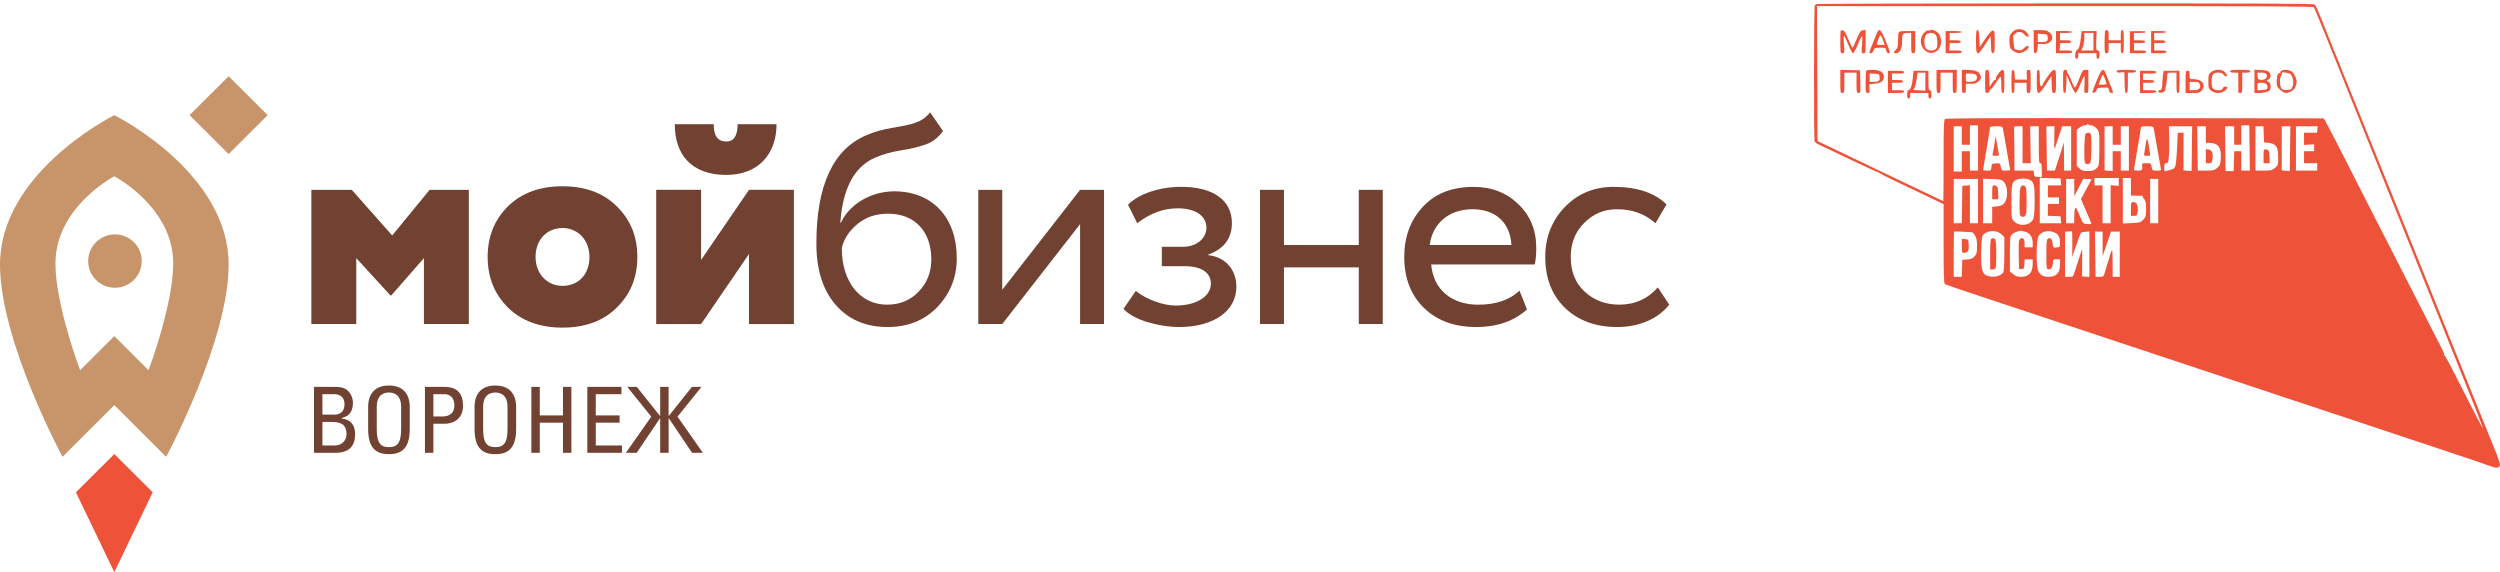 <svg width="328px" height="75px" viewBox="0 0 328 75" fill="none" xmlns="http://www.w3.org/2000/svg" preserveAspectRatio="none">
<g clip-path="url(#clip0_131_1448)">
<path d="M9.961 64.589L14.964 75H15.029L20.034 64.589L14.998 59.578L9.961 64.589Z" fill="#EE5238"/>
<path d="M14.999 15.108C13.932 15.652 0 22.986 0 34.708C0 44.732 8.2 59.937 8.2 59.937L14.999 53.151L21.798 59.937C21.798 59.937 29.998 44.732 29.998 34.708C29.998 22.986 16.066 15.652 14.999 15.108ZM19.487 48.576L14.999 44.096L10.511 48.576C10.282 47.955 7.275 39.845 7.275 34.554C7.275 27.417 14.46 23.417 14.999 23.126C15.54 23.419 22.725 27.417 22.725 34.554C22.725 39.845 19.718 47.955 19.489 48.576H19.487Z" fill="#C79569"/>
<path d="M29.996 20.214L24.871 15.108L29.996 10L35.123 15.108L29.996 20.214Z" fill="#C79569"/>
<path d="M18.596 34.254C18.596 36.186 17.024 37.755 15.082 37.755C13.143 37.755 11.57 36.188 11.57 34.254C11.57 32.322 13.143 30.753 15.082 30.753C17.022 30.753 18.596 32.319 18.596 34.254Z" fill="#C79569"/>
<path d="M40.852 42.513V24.907H46.153L51.455 30.893L56.365 24.907H61.51V42.513H55.617V33.866L51.337 38.757H51.219L46.742 33.866V42.513H40.852Z" fill="#714132"/>
<path d="M63.98 33.71C63.98 31.011 64.885 28.819 66.652 27.058C68.457 25.297 70.855 24.438 73.8 24.438C76.745 24.438 79.14 25.297 80.91 27.058C82.716 28.819 83.62 31.011 83.62 33.71C83.62 36.41 82.716 38.602 80.91 40.362C79.142 42.123 76.748 42.983 73.8 42.983C70.855 42.983 68.457 42.123 66.652 40.362C64.885 38.602 63.98 36.41 63.98 33.71ZM73.8 37.505C75.841 37.505 77.335 36.058 77.335 33.71C77.335 31.48 75.803 29.916 73.8 29.916C71.797 29.916 70.266 31.403 70.266 33.71C70.266 35.902 71.759 37.505 73.8 37.505Z" fill="#714132"/>
<path d="M91.985 42.514H86.094V24.905H91.985V34.101L98.27 24.905H104.16V42.514H98.27V33.318L91.985 42.514ZM93.634 16.298C93.634 17.824 94.184 18.569 95.283 18.569C96.264 18.569 96.776 17.826 96.776 16.298H101.883C101.883 20.171 99.527 22.95 95.286 22.95C90.691 22.95 88.529 20.25 88.529 16.298H93.636H93.634Z" fill="#714132"/>
<path d="M123.719 17.198C123.092 18.058 122.344 18.645 121.442 18.959C120.538 19.273 119.439 19.546 118.143 19.742C116.847 19.939 115.708 20.291 114.727 20.72C112.055 21.932 110.565 24.751 110.25 29.211H110.329C111.469 26.747 114.335 25.103 117.321 25.103C122.348 25.103 125.529 28.546 125.529 33.868C125.529 36.371 124.666 38.525 122.976 40.285C121.288 42.046 119.088 42.906 116.455 42.906C113.589 42.906 111.31 41.929 109.622 39.972C107.934 38.015 107.109 35.353 107.109 31.949C107.109 24.32 109.309 19.584 113.669 17.745C114.729 17.275 115.907 16.961 117.126 16.767C119.6 16.336 120.975 16.101 122.036 14.733L123.724 17.198H123.719ZM116.374 39.972C118.062 39.972 119.476 39.385 120.538 38.249C121.637 37.114 122.188 35.706 122.188 34.024C122.188 30.464 120.105 28.038 116.532 28.038C114.962 28.038 113.626 28.469 112.527 29.367C111.428 30.268 110.721 31.324 110.444 32.536C110.444 37.037 112.88 39.972 116.376 39.972H116.374Z" fill="#714132"/>
<path d="M131.494 42.513H128.352V24.907H131.494V38.015L141.706 24.907H144.848V42.513H141.706V29.405L131.494 42.513Z" fill="#714132"/>
<path d="M150.466 42.24C149.013 41.771 147.991 41.184 147.402 40.518L149.013 38.17C150.427 39.306 152.627 40.087 154.238 40.087C156.948 40.087 158.871 38.913 158.871 37.191C158.871 35.744 157.575 34.922 155.414 34.922H152.43V32.378H155.219C156.986 32.378 158.282 31.284 158.282 29.875C158.282 28.311 156.83 27.331 154.512 27.331C152.627 27.331 150.86 27.997 149.21 29.288L147.994 26.862C149.407 25.415 152.158 24.514 154.986 24.514C159.227 24.514 161.624 26.313 161.624 29.25C161.624 31.284 160.602 32.654 158.522 33.396V33.475C160.879 33.748 162.213 35.471 162.213 37.622C162.213 40.87 159.15 42.904 154.711 42.904C153.336 42.904 151.922 42.669 150.47 42.238L150.466 42.24Z" fill="#714132"/>
<path d="M178.272 42.513V35.08H168.455V42.513H165.312V24.907H168.455V32.146H178.272V24.907H181.415V42.513H178.272Z" fill="#714132"/>
<path d="M200.343 40.597C198.655 42.123 196.416 42.906 193.704 42.906C190.838 42.906 188.559 42.084 186.83 40.403C185.102 38.721 184.238 36.491 184.238 33.712C184.238 31.051 185.063 28.859 186.674 27.139C188.285 25.379 190.523 24.519 193.351 24.519C195.669 24.519 197.631 25.261 199.203 26.789C200.773 28.277 201.56 30.193 201.56 32.581C201.56 33.403 201.48 34.107 201.362 34.694H187.773C188.047 37.981 190.444 39.976 193.94 39.976C196.258 39.976 198.064 39.351 199.36 38.136L200.341 40.601L200.343 40.597ZM187.578 32.146H198.299C198.143 29.211 196.217 27.451 193.192 27.451C190.05 27.451 187.929 29.367 187.576 32.146H187.578Z" fill="#714132"/>
<path d="M218.999 39.971C217.547 41.849 214.993 42.906 212.204 42.906C209.377 42.906 207.097 42.084 205.33 40.403C203.602 38.721 202.738 36.491 202.738 33.712C202.738 31.13 203.602 28.938 205.292 27.177C206.98 25.417 209.141 24.516 211.695 24.516C214.796 24.516 217.114 25.299 218.646 26.825L217.193 29.29C215.859 28.078 214.169 27.451 212.127 27.451C210.478 27.451 209.064 28.037 207.847 29.25C206.669 30.423 206.08 31.911 206.08 33.71C206.08 35.588 206.669 37.114 207.886 38.249C209.103 39.385 210.637 39.971 212.442 39.971C214.484 39.971 216.174 39.229 217.508 37.703L219.001 39.971H218.999Z" fill="#714132"/>
<path d="M42.301 55.357H43.479C44.61 55.357 45.464 55.596 45.464 56.973C45.464 57.607 45.042 58.447 43.864 58.447H42.301V55.357ZM42.301 51.716H43.864C44.791 51.716 45.199 52.303 45.199 53.021C45.199 53.858 44.777 54.386 43.912 54.398H42.301V51.714V51.716ZM43.984 59.406C44.97 59.406 46.592 59.19 46.592 56.975C46.592 55.79 46.051 55.048 44.814 54.903V54.844C45.933 54.594 46.304 53.874 46.304 52.797C46.304 52.63 46.257 52.115 45.956 51.648C45.632 51.17 45.221 50.761 44.021 50.761H41.195V59.409H43.984V59.406ZM51.028 59.587C52.868 59.587 53.759 58.641 53.759 56.246V53.407C53.759 51.682 52.868 50.581 51.028 50.581C49.189 50.581 48.3 51.682 48.3 53.407V56.246C48.3 58.641 49.191 59.587 51.028 59.587ZM51.028 58.664C49.982 58.664 49.429 58.185 49.429 56.291V53.368C49.429 51.56 50.679 51.499 51.028 51.499C51.377 51.499 52.628 51.558 52.628 53.368V56.291C52.628 58.183 52.075 58.664 51.028 58.664ZM56.86 51.716H58.387C58.628 51.716 59.613 51.847 59.613 53.165C59.613 54.52 58.532 54.639 58.075 54.639H56.86V51.716ZM56.86 59.406V55.598H58.315C59.205 55.598 60.744 55.192 60.744 53.226C60.744 51.19 59.493 50.759 58.326 50.759H55.752V59.406H56.858H56.86ZM64.987 59.587C66.827 59.587 67.718 58.641 67.718 56.246V53.407C67.718 51.682 66.827 50.581 64.987 50.581C63.148 50.581 62.26 51.682 62.26 53.407V56.246C62.26 58.641 63.15 59.587 64.987 59.587ZM64.987 58.664C63.941 58.664 63.388 58.185 63.388 56.291V53.368C63.388 51.56 64.638 51.499 64.987 51.499C65.336 51.499 66.587 51.558 66.587 53.368V56.291C66.587 58.183 66.034 58.664 64.987 58.664ZM70.819 59.406V55.454H73.86V59.406H74.966V50.759H73.86V54.497H70.819V50.759H69.714V59.406H70.819ZM81.604 59.406V58.449H78.165V55.454H81.291V54.497H78.165V51.718H81.531V50.759H77.059V59.406H81.604ZM86.618 59.406H87.724V54.892H87.76L90.8 59.406H92.219L88.888 54.664L92.037 50.759H90.787L87.758 54.556H87.721V50.759H86.616V54.556H86.579L83.55 50.759H82.3L85.449 54.664L82.118 59.406H83.537L86.577 54.892H86.614V59.406H86.618Z" fill="#714132"/>
</g>
<path fill-rule="evenodd" clip-rule="evenodd" d="M238.395 0.525C238.286 0.563 238.152 0.655 238.098 0.728C237.981 0.889 237.962 18.278 238.079 18.557C238.125 18.665 238.379 18.852 238.644 18.972C238.909 19.092 240.74 19.961 242.712 20.903C244.685 21.846 246.352 22.614 246.417 22.61C246.482 22.607 246.572 22.654 246.616 22.714C246.661 22.775 247.505 23.208 248.491 23.678C249.477 24.147 251.345 25.037 252.642 25.655L255 26.78V31.962C255 35.962 255.038 37.173 255.166 37.268C255.257 37.335 257.424 38.082 259.981 38.927C262.538 39.772 265.18 40.649 265.852 40.876C266.524 41.104 269.155 41.977 271.697 42.818C274.24 43.658 277.187 44.638 278.246 44.994C280.213 45.656 286.89 47.873 288.209 48.303C288.611 48.434 290.852 49.181 293.19 49.964C295.528 50.747 298.069 51.592 298.836 51.842C299.603 52.091 303.19 53.281 306.806 54.485C310.423 55.689 316.281 57.637 319.824 58.815C323.368 59.992 326.531 61.062 326.853 61.191C327.503 61.453 327.872 61.409 327.995 61.056C328.044 60.914 327.738 60 327.216 58.728C326.744 57.576 325.48 54.452 324.409 51.784C321.992 45.767 318.473 37.029 315.109 28.687C313.697 25.186 311.665 20.139 310.592 17.472C309.52 14.804 308.114 11.313 307.468 9.712C306.823 8.112 305.869 5.738 305.35 4.438C303.983 1.02 303.866 0.756 303.639 0.588C303.477 0.468 296.765 0.439 271.015 0.446C253.183 0.452 238.505 0.487 238.395 0.525ZM303.578 0.952C303.647 1.036 304.829 3.914 306.206 7.348C307.582 10.782 309.421 15.365 310.292 17.532C311.163 19.7 312.434 22.864 313.116 24.565C313.798 26.265 315.861 31.394 317.702 35.962C322.221 47.18 322.091 46.855 322.355 47.541C322.483 47.874 323.311 49.943 324.195 52.138C325.078 54.333 325.78 56.149 325.753 56.173C325.706 56.216 324.518 53.931 322.117 49.177C321.426 47.81 320.792 46.652 320.708 46.603C320.624 46.554 320.599 46.513 320.653 46.512C320.707 46.511 320.608 46.224 320.434 45.873C320.066 45.133 316.501 38.15 315.807 36.81C315.548 36.31 314.306 33.882 313.048 31.415C311.789 28.948 310.507 26.438 310.198 25.838C309.89 25.238 308.836 23.167 307.856 21.236C306.877 19.305 305.807 17.232 305.478 16.629L304.88 15.532L280.12 15.501C261.929 15.479 255.312 15.507 255.18 15.607C255.033 15.718 255 16.734 255 21.063C255 23.989 254.983 26.383 254.963 26.383C254.914 26.383 254.426 26.151 247.893 23.021C244.825 21.551 241.447 19.935 240.388 19.43L238.462 18.513L238.428 9.657L238.394 0.801H270.923C296.791 0.801 303.478 0.832 303.578 0.952ZM253.273 3.96C253.273 4.019 253.18 4.034 253.067 3.994C252.775 3.892 252.232 4.4 252.081 4.915C251.72 6.152 252.836 7.322 253.899 6.82C254.822 6.384 254.953 4.829 254.122 4.182C253.826 3.953 253.273 3.808 253.273 3.96ZM264.02 4.208C263.688 4.532 263.635 4.68 263.636 5.269C263.639 6.232 263.734 6.461 264.254 6.754C264.585 6.941 264.826 6.991 265.129 6.935C265.587 6.852 266.158 6.43 266.158 6.175C266.158 5.919 265.883 5.988 265.535 6.331C265.273 6.589 265.136 6.634 264.799 6.572C264.571 6.531 264.355 6.47 264.32 6.438C264.284 6.405 264.219 5.973 264.174 5.476C264.13 4.98 264.119 4.598 264.151 4.626C264.182 4.655 264.292 4.57 264.394 4.437C264.664 4.085 265.299 4.118 265.573 4.499C265.756 4.755 266.158 4.925 266.158 4.747C266.158 4.521 265.806 4.077 265.54 3.966C264.948 3.72 264.435 3.802 264.02 4.208ZM241.451 5.46C241.451 6.936 241.46 6.984 241.734 6.984C242.011 6.984 242.016 6.955 241.925 5.82C241.867 5.104 241.879 4.683 241.956 4.726C242.024 4.765 242.274 5.289 242.512 5.89C242.75 6.492 243.019 6.984 243.11 6.984C243.2 6.984 243.47 6.507 243.708 5.923C244.318 4.428 244.414 4.408 244.303 5.802C244.211 6.952 244.216 6.984 244.49 6.984C244.762 6.984 244.771 6.932 244.771 5.461V3.937L244.418 3.975C244.104 4.009 244.011 4.14 243.598 5.135C243.341 5.752 243.092 6.257 243.045 6.257C242.997 6.257 242.748 5.752 242.491 5.135C242.121 4.244 241.966 4.006 241.738 3.975C241.456 3.937 241.451 3.967 241.451 5.46ZM246.193 4.468C246.084 4.752 245.811 5.434 245.586 5.984C245.207 6.91 245.195 6.984 245.426 6.984C245.584 6.984 245.726 6.85 245.814 6.62C245.946 6.277 245.992 6.257 246.674 6.257C247.369 6.257 247.398 6.27 247.475 6.62C247.53 6.871 247.633 6.984 247.807 6.984C248.035 6.984 248.001 6.842 247.445 5.47C246.755 3.769 246.53 3.589 246.193 4.468ZM259.251 5.469C259.251 7.414 259.399 7.463 260.446 5.86L261.177 4.741L261.215 5.871C261.249 6.861 261.281 6.995 261.481 6.96C261.68 6.925 261.708 6.742 261.708 5.467C261.708 4.121 261.69 4.014 261.456 4.014C261.283 4.014 260.973 4.353 260.46 5.105L259.716 6.196L259.677 5.074C259.647 4.187 259.599 3.953 259.445 3.953C259.285 3.953 259.251 4.219 259.251 5.469ZM266.822 5.477C266.822 6.864 266.843 6.998 267.055 6.962C267.23 6.931 267.297 6.78 267.328 6.346L267.368 5.772H268.025C268.505 5.772 268.754 5.706 268.948 5.529C269.379 5.135 269.348 4.62 268.867 4.226C268.595 4.003 268.379 3.953 267.678 3.953H266.822V5.477ZM276.209 4.034C276.161 4.078 276.121 4.76 276.121 5.549C276.121 6.903 276.136 6.984 276.387 6.984C276.62 6.984 276.652 6.903 276.652 6.317V5.65H277.449H278.246V6.317C278.246 6.829 278.293 6.984 278.446 6.984C278.612 6.984 278.645 6.735 278.645 5.469C278.645 4.202 278.612 3.953 278.446 3.953C278.293 3.953 278.246 4.108 278.246 4.62V5.287H277.449H276.652V4.62C276.652 4.145 276.601 3.953 276.475 3.953C276.378 3.953 276.258 3.989 276.209 4.034ZM249.103 4.266C249.058 4.372 249.022 4.863 249.022 5.357C249.022 6.095 248.975 6.3 248.757 6.499C248.429 6.798 248.416 6.985 248.723 6.982C249.266 6.978 249.552 6.437 249.555 5.409C249.558 4.461 249.648 4.317 250.233 4.317H250.749V5.65C250.749 6.903 250.765 6.984 251.015 6.984C251.266 6.984 251.28 6.903 251.28 5.529V4.074H250.232C249.398 4.074 249.167 4.114 249.103 4.266ZM255.266 5.529V6.984H256.328C257.184 6.984 257.391 6.949 257.391 6.802C257.391 6.66 257.21 6.62 256.557 6.62H255.723L255.774 6.135L255.825 5.65H256.541C257.09 5.65 257.258 5.608 257.258 5.469C257.258 5.329 257.088 5.287 256.527 5.287H255.797V4.802V4.317H256.594C257.037 4.317 257.391 4.263 257.391 4.195C257.391 4.125 256.948 4.074 256.328 4.074H255.266V5.529ZM269.745 5.529V6.984H270.807C271.663 6.984 271.87 6.949 271.87 6.802C271.87 6.66 271.689 6.62 271.036 6.62H270.203L270.253 6.135L270.304 5.65H271.021C271.569 5.65 271.737 5.608 271.737 5.469C271.737 5.329 271.568 5.287 271.007 5.287H270.276V4.802V4.317H271.073C271.516 4.317 271.87 4.263 271.87 4.195C271.87 4.125 271.427 4.074 270.807 4.074H269.745V5.529ZM272.98 5.187C272.866 6.082 272.782 6.34 272.553 6.509C272.203 6.768 272.136 7.712 272.468 7.712C272.601 7.712 272.667 7.59 272.667 7.348V6.984H273.863H275.058V7.348C275.058 7.59 275.125 7.712 275.257 7.712C275.405 7.712 275.457 7.57 275.457 7.166C275.457 6.727 275.411 6.62 275.224 6.621C275.015 6.621 274.996 6.494 275.033 5.348L275.075 4.074H274.098H273.121L272.98 5.187ZM279.442 5.544V6.984H280.505C281.361 6.984 281.567 6.949 281.567 6.802C281.567 6.661 281.39 6.62 280.77 6.62H279.973V6.135V5.65H280.704C281.265 5.65 281.434 5.608 281.434 5.469C281.434 5.329 281.265 5.287 280.704 5.287H279.973V4.802V4.317H280.77C281.226 4.317 281.567 4.263 281.567 4.193C281.567 4.117 281.154 4.075 280.505 4.086L279.442 4.104V5.544ZM282.231 5.529V6.984H283.228C284.025 6.984 284.224 6.948 284.224 6.802C284.224 6.661 284.047 6.62 283.427 6.62H282.63V6.135V5.65H283.36C283.921 5.65 284.091 5.608 284.091 5.469C284.091 5.329 283.921 5.287 283.36 5.287H282.63V4.802V4.317H283.427C283.87 4.317 284.224 4.263 284.224 4.195C284.224 4.125 283.803 4.074 283.228 4.074H282.231V5.529ZM253.871 4.484C254.059 4.61 254.135 4.846 254.176 5.432C254.24 6.35 254.049 6.62 253.337 6.62C252.741 6.62 252.476 6.265 252.476 5.469C252.476 5.11 252.562 4.744 252.683 4.586C252.92 4.276 253.487 4.228 253.871 4.484ZM274.66 5.469V6.62H273.869H273.077L273.271 6.12C273.377 5.845 273.464 5.327 273.464 4.968V4.317H274.062H274.66V5.469ZM268.659 4.91C268.71 5.397 268.543 5.525 267.852 5.527L267.354 5.529V4.977V4.425L267.985 4.462C268.596 4.497 268.617 4.512 268.659 4.91ZM247.07 5.317L247.279 5.893H246.756C246.159 5.893 246.158 5.893 246.448 5.117C246.69 4.468 246.772 4.495 247.07 5.317ZM241.451 10.678C241.451 12.117 241.465 12.198 241.716 12.198C241.966 12.198 241.982 12.117 241.982 10.864V9.53H242.779H243.576V10.864C243.576 12.124 243.591 12.198 243.846 12.198C244.104 12.198 244.114 12.135 244.078 10.712L244.041 9.227L242.746 9.192L241.451 9.158V10.678ZM244.86 9.247C244.811 9.292 244.771 9.974 244.771 10.763C244.771 12.134 244.784 12.198 245.047 12.198C245.293 12.198 245.319 12.135 245.283 11.622L245.244 11.046L245.935 10.985C246.797 10.909 247.162 10.642 247.162 10.086C247.162 9.471 246.679 9.167 245.706 9.167C245.289 9.167 244.909 9.203 244.86 9.247ZM254.07 10.682C254.07 12.117 254.084 12.198 254.336 12.198C254.585 12.198 254.601 12.117 254.601 10.864V9.53H255.398H256.195V10.864C256.195 12.117 256.211 12.198 256.461 12.198C256.713 12.198 256.727 12.117 256.727 10.682V9.167H255.398H254.07V10.682ZM257.391 10.682C257.391 12.117 257.405 12.198 257.657 12.198C257.887 12.198 257.922 12.117 257.922 11.591V10.985H258.593C259.147 10.985 259.32 10.93 259.589 10.664C259.955 10.305 259.981 10.16 259.764 9.724C259.577 9.35 259.031 9.167 258.102 9.167H257.391V10.682ZM260.446 10.691C260.446 12.202 260.449 12.214 260.745 12.176C260.933 12.151 261.037 12.059 261.026 11.926C261.016 11.81 261.054 11.742 261.111 11.774C261.168 11.806 261.467 11.449 261.777 10.982C262.086 10.514 262.392 10.102 262.455 10.066C262.519 10.03 262.572 10.495 262.572 11.099C262.572 11.995 262.608 12.198 262.771 12.198C262.937 12.198 262.97 11.948 262.97 10.682C262.97 9.317 262.947 9.167 262.737 9.167C262.464 9.167 261.726 10.209 261.859 10.406C261.908 10.478 261.889 10.504 261.816 10.463C261.744 10.422 261.54 10.618 261.364 10.899L261.044 11.409L261.006 10.288C260.971 9.266 260.944 9.167 260.707 9.167C260.462 9.167 260.446 9.257 260.446 10.691ZM263.9 10.682C263.9 11.948 263.933 12.198 264.099 12.198C264.252 12.198 264.298 12.043 264.298 11.531V10.864H265.095H265.892V11.531C265.892 12.117 265.925 12.198 266.158 12.198C266.41 12.198 266.424 12.117 266.424 10.682C266.424 9.229 266.412 9.167 266.148 9.167C265.9 9.167 265.876 9.229 265.91 9.803L265.947 10.44H265.156H264.365L264.325 9.803C264.296 9.345 264.231 9.167 264.092 9.167C263.935 9.167 263.9 9.44 263.9 10.682ZM267.221 10.682C267.221 12.617 267.366 12.667 268.416 11.092L269.147 9.996L269.185 11.097C269.22 12.098 269.247 12.198 269.484 12.198C269.729 12.198 269.745 12.107 269.745 10.682C269.745 9.275 269.727 9.167 269.493 9.167C269.323 9.167 269.035 9.468 268.607 10.094C268.259 10.605 267.974 11.087 267.974 11.165C267.974 11.244 267.894 11.309 267.796 11.309C267.662 11.309 267.619 11.049 267.619 10.238C267.619 9.366 267.582 9.167 267.42 9.167C267.254 9.167 267.221 9.416 267.221 10.682ZM270.675 10.682C270.675 11.932 270.709 12.198 270.869 12.198C271.024 12.198 271.071 11.957 271.102 11.015L271.14 9.833L271.648 11.015C271.928 11.666 272.228 12.198 272.316 12.198C272.403 12.198 272.675 11.706 272.919 11.105C273.163 10.504 273.403 9.989 273.452 9.961C273.502 9.933 273.517 10.425 273.487 11.054C273.435 12.154 273.443 12.198 273.714 12.198C273.986 12.198 273.996 12.145 273.996 10.682V9.167H273.62C273.271 9.167 273.219 9.234 272.883 10.106C272.684 10.623 272.444 11.174 272.35 11.329C272.189 11.599 272.161 11.565 271.803 10.663C271.596 10.14 271.372 9.679 271.305 9.638C271.238 9.597 271.188 9.529 271.195 9.486C271.232 9.234 271.178 9.167 270.94 9.167C270.689 9.167 270.675 9.247 270.675 10.682ZM275.039 10.69C274.459 12.118 274.439 12.209 274.701 12.174C274.873 12.151 275.011 12.02 275.058 11.834C275.128 11.561 275.21 11.527 275.876 11.495C276.606 11.46 276.618 11.464 276.698 11.828C276.755 12.092 276.854 12.198 277.044 12.198C277.298 12.198 277.292 12.154 276.9 11.197C276.675 10.647 276.402 9.965 276.293 9.682C275.956 8.802 275.732 8.982 275.039 10.69ZM277.715 9.358C277.715 9.505 277.83 9.54 278.213 9.509L278.711 9.47L278.749 10.834C278.779 11.936 278.824 12.198 278.981 12.198C279.141 12.198 279.176 11.955 279.176 10.864V9.53H279.707C280.091 9.53 280.239 9.48 280.239 9.348C280.239 9.199 280.01 9.167 278.977 9.167C277.916 9.167 277.715 9.197 277.715 9.358ZM290.109 9.459C289.761 9.732 289.737 9.813 289.737 10.682C289.737 11.551 289.761 11.632 290.109 11.905C290.586 12.28 291.354 12.298 291.844 11.946C292.037 11.808 292.194 11.617 292.194 11.522C292.194 11.256 291.703 11.316 291.624 11.591C291.569 11.784 291.443 11.834 291.016 11.834C290.354 11.834 290.164 11.577 290.164 10.682C290.164 9.793 290.355 9.53 291.002 9.53C291.384 9.53 291.573 9.597 291.694 9.773C291.86 10.016 292.194 10.107 292.194 9.91C292.194 9.853 292.07 9.662 291.919 9.486C291.541 9.048 290.65 9.035 290.109 9.459ZM292.593 9.348C292.593 9.48 292.74 9.53 293.124 9.53H293.655L293.671 10.652C293.679 11.268 293.675 11.869 293.662 11.986C293.647 12.126 293.731 12.198 293.913 12.198C294.173 12.198 294.187 12.13 294.187 10.864V9.53H294.718C295.102 9.53 295.249 9.48 295.249 9.348C295.249 9.199 295.013 9.167 293.921 9.167C292.829 9.167 292.593 9.199 292.593 9.348ZM295.781 10.668V12.198H296.452C296.82 12.198 297.299 12.114 297.514 12.013C297.848 11.855 297.906 11.756 297.906 11.35C297.906 10.989 297.838 10.839 297.627 10.736L297.349 10.6L297.627 10.422C297.947 10.218 297.989 9.801 297.723 9.469C297.584 9.296 297.325 9.228 296.66 9.189L295.781 9.138V10.668ZM299.252 9.329C299.171 9.419 299.148 9.537 299.202 9.591C299.257 9.646 299.229 9.653 299.141 9.607C298.89 9.475 298.703 9.935 298.703 10.686C298.703 11.306 298.747 11.414 299.155 11.785C299.413 12.021 299.74 12.197 299.919 12.197C300.41 12.196 301.077 11.761 301.168 11.383C301.213 11.197 301.275 10.972 301.306 10.881C301.406 10.59 301.085 9.753 300.759 9.456C300.399 9.128 299.504 9.052 299.252 9.329ZM247.694 10.743V12.198H248.757C249.613 12.198 249.819 12.162 249.819 12.016C249.819 11.874 249.642 11.834 249.022 11.834H248.225V11.349V10.864H248.956C249.517 10.864 249.686 10.822 249.686 10.682C249.686 10.542 249.517 10.5 248.956 10.5H248.225V10.076V9.651H249.022C249.642 9.651 249.819 9.611 249.819 9.47C249.819 9.323 249.613 9.288 248.757 9.288H247.694V10.743ZM250.96 10.227C250.862 11.242 250.65 11.834 250.385 11.834C250.275 11.834 250.218 12.022 250.218 12.38C250.218 12.784 250.269 12.925 250.417 12.925C250.55 12.925 250.616 12.804 250.616 12.561V12.198H251.812H253.007V12.561C253.007 12.804 253.074 12.925 253.207 12.925C253.354 12.925 253.406 12.784 253.406 12.38C253.406 11.975 253.354 11.834 253.207 11.834C253.042 11.834 253.007 11.612 253.007 10.561V9.288H252.029H251.051L250.96 10.227ZM280.77 10.743V12.198H281.833C282.689 12.198 282.896 12.162 282.896 12.016C282.896 11.873 282.711 11.834 282.032 11.834H281.169V11.349V10.864H281.899C282.46 10.864 282.63 10.822 282.63 10.682C282.63 10.542 282.46 10.5 281.899 10.5H281.169V10.076V9.651H282.032C282.711 9.651 282.896 9.613 282.896 9.47C282.896 9.323 282.689 9.288 281.833 9.288H280.77V10.743ZM283.779 9.924C283.733 10.274 283.694 10.761 283.694 11.006C283.692 11.57 283.581 11.834 283.346 11.834C283.245 11.834 283.161 11.909 283.161 12.001C283.161 12.218 283.774 12.219 283.971 12.002C284.105 11.854 284.336 10.522 284.351 9.803C284.356 9.561 284.425 9.53 284.955 9.53H285.552V10.864C285.552 11.969 285.587 12.198 285.752 12.198C285.918 12.198 285.951 11.955 285.951 10.743V9.288H284.907H283.862L283.779 9.924ZM286.748 10.743V12.198H287.668C288.504 12.198 288.614 12.168 288.864 11.878C289.498 11.142 288.931 10.379 287.751 10.379C287.28 10.379 287.279 10.377 287.279 9.833C287.279 9.369 287.24 9.288 287.014 9.288C286.763 9.288 286.748 9.369 286.748 10.743ZM300.579 9.789C300.871 10.203 300.963 10.841 300.797 11.306C300.642 11.737 300.587 11.776 300.086 11.81C299.715 11.834 299.488 11.785 299.369 11.654C299.091 11.348 299.04 10.354 299.281 9.929C299.396 9.727 299.46 9.534 299.423 9.5C299.387 9.467 299.605 9.481 299.91 9.532C300.214 9.583 300.515 9.699 300.579 9.789ZM252.609 10.712L252.609 11.895L251.823 11.854L251.038 11.813L251.216 11.425C251.314 11.21 251.436 10.697 251.487 10.283L251.58 9.53H252.095H252.609L252.609 10.712ZM297.364 9.754C297.576 10.116 297.183 10.523 296.665 10.477C296.285 10.443 296.242 10.397 296.204 9.985L296.163 9.53H296.698C297.082 9.53 297.27 9.593 297.364 9.754ZM246.608 10.124C246.659 10.61 246.492 10.738 245.801 10.741L245.303 10.743V10.19V9.638L245.934 9.675C246.545 9.711 246.566 9.725 246.608 10.124ZM259.224 9.797C259.468 10.02 259.414 10.477 259.127 10.617C258.985 10.686 258.656 10.743 258.396 10.743C257.923 10.743 257.922 10.742 257.922 10.197V9.651H258.493C258.808 9.651 259.136 9.717 259.224 9.797ZM276.327 10.786C276.412 11.093 276.393 11.106 275.876 11.106H275.336L275.531 10.591C275.878 9.677 275.873 9.682 276.063 10.089C276.16 10.297 276.279 10.61 276.327 10.786ZM288.594 11.015C288.812 11.55 288.533 11.829 287.777 11.832L287.279 11.834V11.288V10.743H287.881C288.384 10.743 288.502 10.788 288.594 11.015ZM297.369 11.039C297.456 11.136 297.508 11.34 297.485 11.494C297.447 11.735 297.354 11.778 296.81 11.81L296.179 11.847V11.356C296.179 10.865 296.181 10.864 296.694 10.864C296.981 10.864 297.28 10.941 297.369 11.039ZM274.333 16.441C274.753 16.441 275.292 16.952 275.394 17.446C275.439 17.666 275.457 18.728 275.433 19.808C275.39 21.763 275.389 21.773 275.027 22.103C274.718 22.384 274.552 22.434 273.929 22.434C273.306 22.434 273.14 22.384 272.831 22.102L272.468 21.77V19.398V17.026L272.841 16.734C273.046 16.573 273.359 16.441 273.538 16.441C273.717 16.441 273.867 16.373 273.873 16.29C273.882 16.168 273.897 16.168 273.951 16.29C273.988 16.373 274.159 16.441 274.333 16.441ZM259.516 19.412V22.382H258.985H258.454V21.109V19.836H257.922H257.391V21.17V22.503H256.86H256.328V19.533V16.562H256.86H257.391V17.775V18.987H257.922H258.454V17.714V16.441H258.985H259.516V19.412ZM295.145 19.412L295.183 22.383L294.618 22.382L294.054 22.382V21.109V19.836H293.593H293.133L293.095 21.14L293.058 22.443H292.526H291.995L291.959 19.503L291.924 16.562H292.524H293.124V17.775V18.987H293.589H294.054V17.714V16.441H294.581H295.108L295.145 19.412ZM262.755 16.775C262.793 16.891 263.006 18.078 263.23 19.412C263.454 20.745 263.667 21.959 263.705 22.109C263.767 22.36 263.725 22.382 263.184 22.382C262.599 22.382 262.594 22.379 262.504 21.891C262.413 21.401 262.411 21.399 261.861 21.436C261.328 21.472 261.308 21.488 261.268 21.928C261.228 22.37 261.213 22.382 260.704 22.382C260.416 22.382 260.18 22.351 260.18 22.312C260.18 22.274 260.39 21.012 260.645 19.507C260.901 18.003 261.11 16.725 261.11 16.668C261.11 16.61 261.465 16.562 261.898 16.562C262.534 16.562 262.7 16.603 262.755 16.775ZM265.361 18.987V21.412H265.898H266.434L266.396 18.987L266.357 16.562L266.922 16.562L267.487 16.562V18.987C267.487 21.062 267.515 21.412 267.686 21.412C267.845 21.412 267.885 21.595 267.885 22.329V23.246L267.387 23.208C266.932 23.174 266.885 23.136 266.847 22.776L266.805 22.382H265.552H264.298L264.288 19.806C264.282 18.389 264.265 17.079 264.25 16.896C264.225 16.58 264.254 16.562 264.792 16.562H265.361V18.987ZM269.522 18.169C269.503 19.458 269.526 19.692 269.638 19.351C269.715 19.118 269.952 18.395 270.166 17.745L270.553 16.562H271.145H271.737V19.472V22.382H271.272H270.807L270.796 20.533L270.784 18.684L270.481 19.654C270.314 20.188 270.048 21.02 269.889 21.503L269.601 22.382H269.079H268.558L268.521 19.472L268.483 16.562L269.014 16.562L269.545 16.562L269.522 18.169ZM277.184 17.775V18.987H277.715H278.246V17.775V16.562H278.778H279.309V19.472V22.382H278.778H278.246V21.109V19.836H277.715H277.184V21.143V22.449L276.652 22.403L276.121 22.357V19.46V16.562H276.652H277.184V17.775ZM282.548 16.775C282.585 16.891 282.799 18.078 283.023 19.412C283.247 20.745 283.46 21.959 283.497 22.109C283.559 22.36 283.518 22.382 282.976 22.382C282.393 22.382 282.387 22.378 282.298 21.897C282.209 21.416 282.204 21.412 281.614 21.412C281.127 21.412 281.023 21.451 281.043 21.624C281.118 22.296 281.056 22.382 280.505 22.382C280.212 22.382 279.973 22.336 279.973 22.28C279.973 22.224 280.182 20.968 280.438 19.489C280.694 18.01 280.903 16.747 280.903 16.681C280.903 16.616 281.258 16.562 281.691 16.562C282.327 16.562 282.492 16.603 282.548 16.775ZM287.574 19.505L287.536 22.448L287.009 22.403L286.482 22.357V19.884V17.411H286.102H285.722L285.626 19.49C285.573 20.633 285.467 21.694 285.39 21.847C285.242 22.145 285.076 22.233 284.39 22.383L283.958 22.478V21.945C283.958 21.501 284.001 21.412 284.213 21.412C284.432 21.412 284.479 21.29 284.555 20.533C284.603 20.05 284.623 18.959 284.599 18.108L284.556 16.562L286.084 16.562L287.611 16.562L287.574 19.505ZM289.405 17.654V18.745H289.863C291.015 18.745 291.466 19.357 291.365 20.787C291.306 21.623 291.266 21.727 290.882 22.041C290.497 22.355 290.378 22.382 289.407 22.382H288.351L288.313 19.472L288.275 16.562L288.84 16.562L289.405 16.562V17.654ZM297.004 17.623L297.043 18.684L297.441 18.719C298.612 18.823 298.902 19.207 298.902 20.653C298.902 21.654 298.893 21.682 298.469 22.029C298.066 22.357 297.958 22.382 296.974 22.382H295.914V19.472V16.562H296.44H296.966L297.004 17.623ZM300.459 19.505L300.421 22.448L299.894 22.403L299.367 22.357V19.46V16.562L299.932 16.562L300.496 16.562L300.459 19.505ZM304.042 16.987L303.988 17.411H303.139H302.29V18.211V19.011L302.954 18.969L303.618 18.927V19.381L303.618 19.836H302.954H302.29V20.624V21.412H303.153H304.017V21.897V22.382H302.622H301.227V19.472V16.562H302.662H304.096L304.042 16.987ZM273.624 17.557C273.456 17.71 273.388 20.968 273.545 21.342C273.64 21.569 274.01 21.593 274.235 21.388C274.403 21.235 274.47 17.976 274.313 17.603C274.218 17.376 273.849 17.351 273.624 17.557ZM261.656 18.991C261.559 19.617 261.449 20.2 261.413 20.286C261.367 20.396 261.49 20.442 261.823 20.442C262.271 20.442 262.295 20.423 262.227 20.109C262.188 19.926 262.083 19.343 261.994 18.813L261.832 17.851L261.656 18.991ZM281.519 18.896C281.472 19.247 281.396 19.738 281.35 19.988C281.268 20.436 281.273 20.442 281.7 20.442C282.125 20.442 282.131 20.434 282.056 19.988C282.013 19.738 281.938 19.247 281.889 18.896C281.839 18.546 281.755 18.26 281.701 18.26C281.648 18.26 281.566 18.546 281.519 18.896ZM289.405 20.495V21.412H289.795C290.155 21.412 290.192 21.37 290.274 20.874C290.396 20.127 290.207 19.664 289.76 19.616L289.405 19.578V20.495ZM296.976 20.503V21.412H297.379H297.782L297.759 20.594C297.736 19.773 297.64 19.599 297.209 19.595C297.008 19.594 296.976 19.717 296.976 20.503ZM266.323 23.615C266.845 23.859 266.956 24.341 266.948 26.347C266.943 27.495 266.877 28.433 266.782 28.687C266.445 29.587 264.935 29.791 264.234 29.031C263.904 28.673 263.9 28.641 263.9 26.487C263.9 24.283 263.968 23.911 264.417 23.655C264.912 23.374 265.767 23.356 266.323 23.615ZM270.384 23.867L270.425 24.322H269.553H268.682V25.11V25.898H269.413H270.143V26.323V26.747H269.413H268.682V27.529V28.312L269.512 28.348L270.342 28.384L270.384 28.838L270.425 29.293H269.022H267.619V26.318V23.344L268.981 23.378L270.342 23.413L270.384 23.867ZM277.981 23.871V24.389L277.449 24.343L276.918 24.297V26.795V29.293H276.387H275.855V26.808V24.322H275.324H274.793V23.837V23.352H276.387H277.981V23.871ZM279.575 24.504V25.656L280.206 25.675C280.553 25.685 280.915 25.691 281.012 25.687C281.108 25.683 281.154 25.709 281.115 25.745C281.076 25.78 281.162 25.946 281.306 26.113C281.518 26.359 281.567 26.605 281.567 27.428C281.567 28.37 281.541 28.468 281.189 28.827C280.83 29.194 280.752 29.216 279.661 29.269L278.512 29.324V26.338V23.352H279.043H279.575V24.504ZM259.516 26.383V29.293H258.985H258.454V26.8V24.308L257.955 24.345L257.457 24.383L257.421 26.838L257.385 29.293H256.857H256.328V26.383V23.473H257.922H259.516V26.383ZM262.898 23.856C263.472 24.465 263.482 26.108 262.916 26.71C262.711 26.927 262.45 27.032 262.003 27.078L261.376 27.142V28.218V29.293H260.778H260.18V26.371V23.449L261.388 23.492C262.502 23.531 262.618 23.559 262.898 23.856ZM272.145 24.595L272.154 25.716L272.735 24.595L273.315 23.473H273.855C274.151 23.473 274.394 23.5 274.394 23.533C274.394 23.565 274.086 24.158 273.709 24.849L273.023 26.107L273.709 27.703C274.086 28.58 274.394 29.328 274.394 29.363C274.394 29.399 274.148 29.412 273.848 29.391C273.313 29.355 273.296 29.339 272.998 28.626C272.373 27.128 272.396 27.166 272.263 27.357C272.195 27.455 272.139 27.931 272.138 28.414L272.136 29.293H271.604H271.073V26.383V23.473H271.604H272.136L272.145 24.595ZM283.161 26.383V29.293H282.63H282.099V26.383V23.473H282.63H283.161V26.383ZM261.376 25.232V26.141H261.776H262.176L262.158 25.322C262.14 24.502 262.044 24.328 261.608 24.324C261.408 24.322 261.376 24.446 261.376 25.232ZM265.1 24.557C264.954 24.805 264.906 27.927 265.043 28.253C265.088 28.358 265.225 28.445 265.349 28.445C265.828 28.445 265.892 28.2 265.892 26.383C265.892 24.618 265.823 24.322 265.406 24.322C265.313 24.322 265.176 24.428 265.1 24.557ZM279.575 27.414V28.323H279.967C280.311 28.323 280.371 28.27 280.447 27.899C280.562 27.338 280.416 26.667 280.158 26.577C279.632 26.393 279.575 26.476 279.575 27.414ZM258.821 30.495C258.84 30.501 258.974 30.683 259.119 30.9C259.325 31.207 259.383 31.511 259.383 32.285C259.383 33.17 259.347 33.315 259.046 33.642C258.772 33.939 258.588 34.016 258.082 34.046L257.457 34.082L257.419 35.204L257.381 36.325H256.855H256.328V33.375C256.328 31.752 256.354 30.401 256.385 30.373C256.429 30.333 258.653 30.445 258.821 30.495ZM262.605 30.755L262.97 31.116V33.304C262.97 34.573 262.913 35.591 262.833 35.726C262.606 36.113 261.932 36.359 261.282 36.293C260.077 36.169 259.873 35.666 259.936 32.97C259.976 31.248 260.012 30.985 260.236 30.759C260.82 30.171 262.01 30.169 262.605 30.755ZM265.667 30.392C266.322 30.558 266.688 31.088 266.689 31.87L266.689 32.446H266.158H265.627V31.896C265.627 31.3 265.385 31.085 265.024 31.358C264.858 31.484 264.83 31.833 264.86 33.403L264.896 35.295H265.228C265.535 35.295 265.563 35.247 265.6 34.658L265.641 34.022H266.165H266.689V34.61C266.689 35.784 266.191 36.325 265.11 36.325C264.699 36.325 264.464 36.24 264.135 35.972L263.701 35.618V33.317C263.701 31.219 263.723 30.993 263.956 30.759C264.161 30.552 264.651 30.343 265.095 30.275C265.132 30.269 265.389 30.322 265.667 30.392ZM269.717 30.584C270.099 30.805 270.276 31.22 270.276 31.895C270.276 32.401 270.26 32.421 269.825 32.467C269.381 32.514 269.373 32.507 269.309 31.985C269.229 31.34 269.037 31.122 268.712 31.31C268.511 31.425 268.483 31.677 268.483 33.368C268.483 35.273 268.486 35.295 268.781 35.334C269.118 35.377 269.346 34.991 269.346 34.378C269.346 34.052 269.385 34.022 269.811 34.022H270.276V34.695C270.276 35.827 269.796 36.325 268.705 36.325C268.09 36.325 267.647 36.053 267.406 35.525C267.113 34.885 267.148 31.549 267.454 30.991C267.83 30.302 268.898 30.111 269.717 30.584ZM271.888 32.044L271.877 33.719L272.199 32.749C272.376 32.215 272.634 31.479 272.772 31.112C273.018 30.459 273.035 30.444 273.576 30.408L274.128 30.37V33.355V36.34L273.649 36.302L273.17 36.265L273.178 34.446L273.186 32.627L272.724 34.022C272.47 34.789 272.201 35.621 272.127 35.871C272.001 36.299 271.962 36.325 271.466 36.325H270.94V33.362V30.4L271.372 30.361C271.609 30.339 271.825 30.332 271.851 30.346C271.877 30.359 271.893 31.123 271.888 32.044ZM275.863 31.991L275.871 33.597L276.417 31.991L276.963 30.384H277.538H278.113V33.355V36.325H277.649H277.184L277.173 34.416C277.162 32.34 277.171 32.339 276.522 34.507C276.292 35.274 276.074 35.997 276.037 36.113C275.988 36.269 275.831 36.325 275.452 36.325H274.934L274.897 33.355L274.859 30.384L275.357 30.384L275.855 30.384L275.863 31.991ZM261.276 31.313C261.153 31.359 261.11 31.886 261.11 33.365V35.355H261.428C261.603 35.355 261.782 35.269 261.827 35.164C261.871 35.058 261.907 34.196 261.907 33.248C261.907 31.366 261.824 31.112 261.276 31.313ZM257.391 32.256C257.391 33.141 257.402 33.173 257.707 33.173C258.191 33.173 258.339 32.908 258.294 32.122C258.255 31.422 258.25 31.415 257.823 31.377L257.391 31.339V32.256Z" fill="#EE5238"/>
<defs>
<clipPath id="clip0_131_1448">
<rect width="219" height="65" fill="white" transform="translate(0 10)"/>
</clipPath>
</defs>
</svg>
